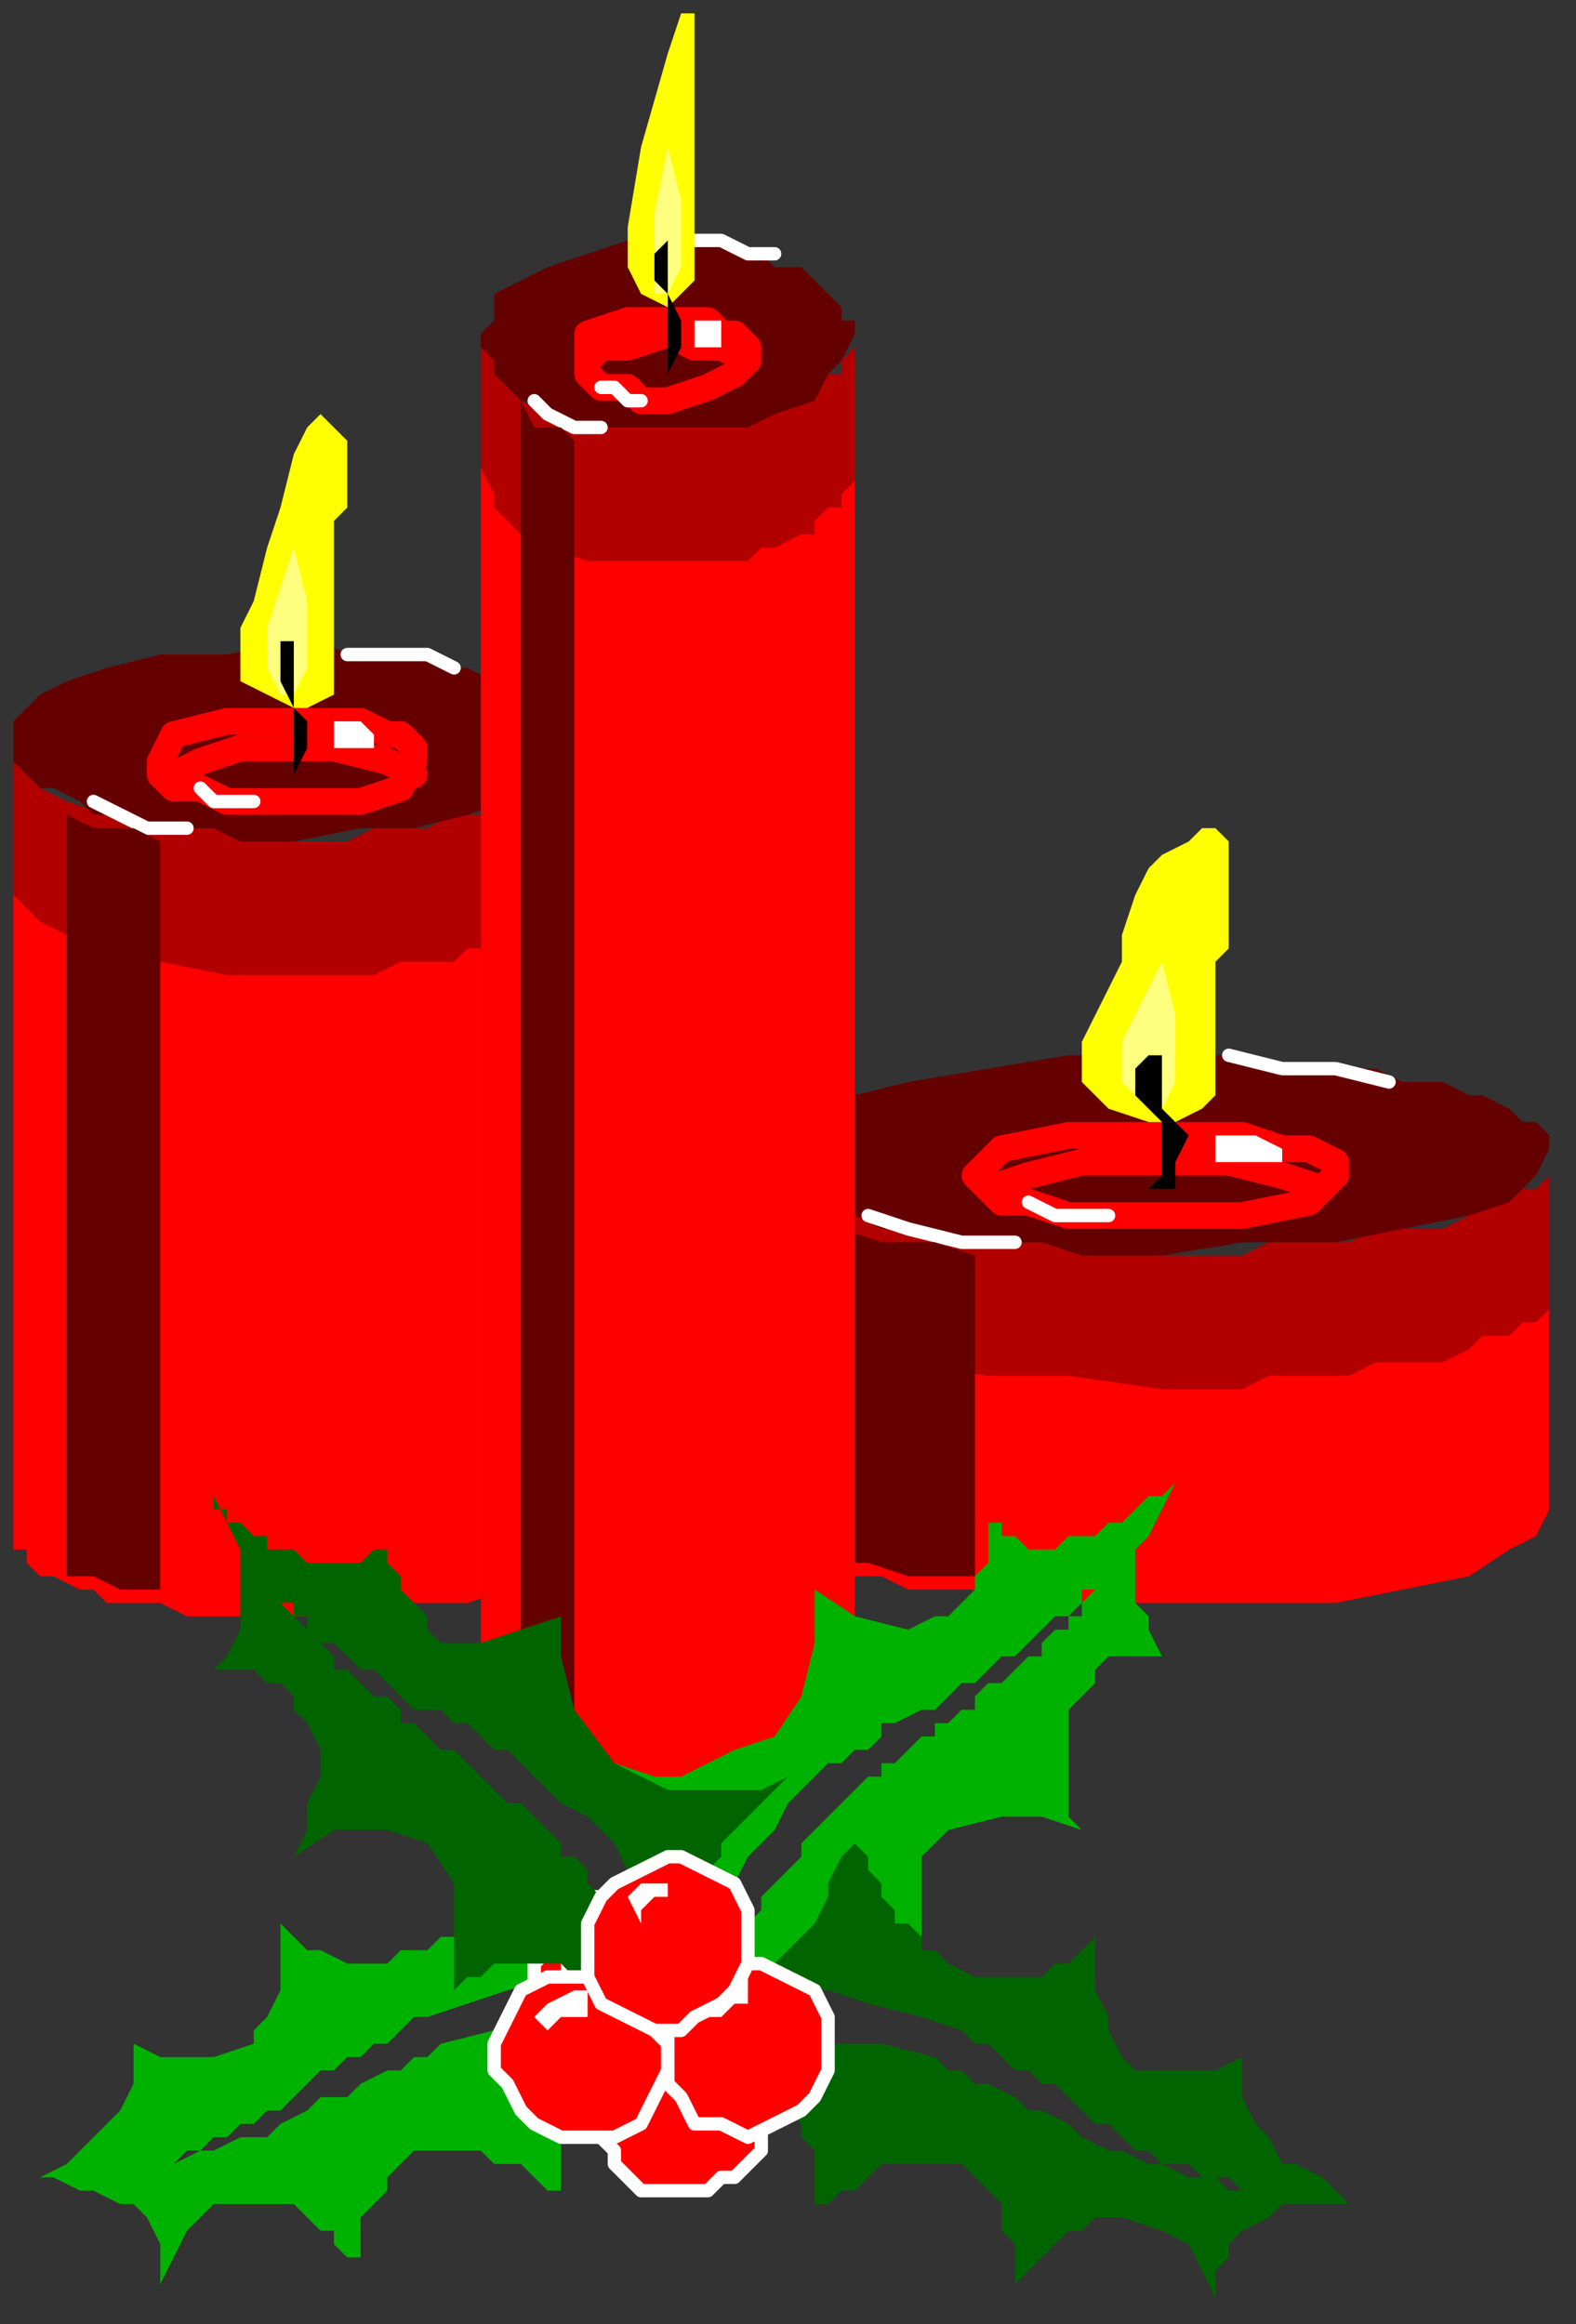 <?xml version="1.0" encoding="UTF-8" standalone="no"?>
<svg
   xmlns:dc="http://purl.org/dc/elements/1.1/"
   xmlns:cc="http://creativecommons.org/ns#"
   xmlns:rdf="http://www.w3.org/1999/02/22-rdf-syntax-ns#"
   xmlns:svg="http://www.w3.org/2000/svg"
   xmlns="http://www.w3.org/2000/svg"
   xmlns:sodipodi="http://sodipodi.sourceforge.net/DTD/sodipodi-0.dtd"
   xmlns:inkscape="http://www.inkscape.org/namespaces/inkscape"
   version="1.0"
   width="31.221mm"
   height="46.038mm"
   id="svg119"
   sodipodi:docname="DECOR113.WMF">
  <rect width="100%" height="100%" fill="#333333" stroke="none"/>
  <sodipodi:namedview
     pagecolor="#ffffff"
     bordercolor="#666666"
     borderopacity="1"
     objecttolerance="10"
     gridtolerance="10"
     guidetolerance="10"
     inkscape:pageopacity="0"
     inkscape:pageshadow="2"
     inkscape:window-width="640"
     inkscape:window-height="480"
     id="namedview121" />
  <defs
     id="defs3">
    <pattern
       id="WMFhbasepattern"
       patternUnits="userSpaceOnUse"
       width="6"
       height="6"
       x="0"
       y="0" />
  </defs>
  <path
     style="fill:none;stroke:none;"
     d="  M 0,0   L 117,0   L 117,173   L 0,173   z "
     id="path5" />
  <path
     style="fill:#b20000;fill-rule:evenodd;fill-opacity:1;stroke:none;"
     d="  M 1,114   L 1,115   L 1,116   L 2,116   L 2,117   L 3,118   L 4,118   L 6,119   L 7,119   L 8,120   L 10,120   L 12,120   L 14,121   L 16,121   L 18,121   L 20,121   L 22,121   L 22,121   L 27,121   L 31,120   L 35,120   L 38,119   L 41,117   L 42,116   L 43,114   L 43,114   L 43,55   L 43,56   L 42,57   L 42,58   L 41,58   L 40,59   L 39,59   L 38,60   L 37,61   L 35,61   L 34,61   L 32,62   L 30,62   L 28,62   L 26,63   L 24,63   L 22,63   L 22,63   L 17,62   L 12,62   L 8,61   L 5,60   L 3,59   L 1,57   L 1,55   L 1,55   L 1,114  z "
     id="path7" />
  <path
     style="fill:#650000;fill-rule:evenodd;fill-opacity:1;stroke:none;"
     d="  M 22,63   L 27,62   L 31,62   L 35,61   L 38,60   L 41,59   L 42,57   L 43,55   L 43,55   L 43,55   L 42,54   L 42,54   L 41,53   L 40,52   L 39,52   L 38,51   L 37,51   L 35,50   L 34,50   L 32,49   L 30,49   L 28,49   L 26,49   L 24,48   L 22,48   L 22,48   L 17,49   L 12,49   L 8,50   L 5,51   L 3,52   L 1,54   L 1,55   L 1,55   L 1,56   L 1,57   L 2,58   L 2,58   L 3,59   L 4,59   L 6,60   L 7,61   L 8,61   L 10,61   L 12,62   L 14,62   L 16,62   L 18,63   L 20,63   L 22,63  z "
     id="path9" />
  <path
     style="fill:none;stroke:#ff0000;stroke-width:2px;stroke-linecap:round;stroke-linejoin:round;stroke-miterlimit:4;stroke-dasharray:none;stroke-opacity:1;"
     d="  M 22,60   L 27,60   L 30,59   L 31,57   L 31,57   L 31,56   L 30,55   L 29,55   L 27,54   L 24,54   L 22,54   L 22,54   L 17,54   L 13,55   L 12,57   L 12,57   L 12,58   L 13,59   L 15,59   L 17,60   L 19,60   L 22,60  "
     id="path11" />
  <path
     style="fill:none;stroke:#ff0000;stroke-width:2px;stroke-linecap:round;stroke-linejoin:round;stroke-miterlimit:4;stroke-dasharray:none;stroke-opacity:1;"
     d="  M 31,58   L 29,57   L 25,56   L 22,56   L 22,56   L 18,56   L 15,57   L 13,58  "
     id="path13" />
  <path
     style="fill:none;stroke:#ffffff;stroke-width:1px;stroke-linecap:round;stroke-linejoin:round;stroke-miterlimit:4;stroke-dasharray:none;stroke-opacity:1;"
     d="  M 7,60   L 9,61   L 11,62   L 14,62  "
     id="path15" />
  <path
     style="fill:none;stroke:#ffffff;stroke-width:1px;stroke-linecap:round;stroke-linejoin:round;stroke-miterlimit:4;stroke-dasharray:none;stroke-opacity:1;"
     d="  M 34,50   L 32,49   L 29,49   L 26,49  "
     id="path17" />
  <path
     style="fill:#ffff00;fill-rule:evenodd;fill-opacity:1;stroke:none;"
     d="  M 22,53   L 20,52   L 18,51   L 18,47   L 18,47   L 19,45   L 20,41   L 21,38   L 22,34   L 23,32   L 24,31   L 24,31   L 25,32   L 25,32   L 26,33   L 26,33   L 26,34   L 26,35   L 26,36   L 26,38   L 25,39   L 25,40   L 25,41   L 25,42   L 25,43   L 25,44   L 25,45   L 25,45   L 25,47   L 25,50   L 25,52   L 23,53  z "
     id="path19" />
  <path
     style="fill:#ffff7f;fill-rule:evenodd;fill-opacity:1;stroke:none;"
     d="  M 21,52   L 20,50   L 20,47   L 22,41   L 22,41   L 23,45   L 23,50   L 22,52  z "
     id="path21" />
  <path
     style="fill:#000000;fill-rule:evenodd;fill-opacity:1;stroke:none;"
     d="  M 22,58   L 23,56   L 23,54   L 22,53   L 22,53   L 22,52   L 22,51   L 22,49   L 22,49   L 22,48   L 22,48   L 22,48   L 22,48   L 21,48   L 21,48   L 21,50   L 21,51   L 22,53   L 22,53   L 22,54   L 22,56   L 22,58   L 22,58   L 22,58   L 22,58   L 22,58  z "
     id="path23" />
  <path
     style="fill:#000000;fill-rule:evenodd;fill-opacity:1;stroke:none;"
     d="  M 22,48   L 22,48   L 22,48   L 22,48   L 22,48   L 22,48   L 22,48   L 22,48   L 22,48   L 22,48   L 21,48   L 21,48   L 21,48   L 21,48   L 22,48   L 22,48  z "
     id="path25" />
  <path
     style="fill:none;stroke:#ffffff;stroke-width:1px;stroke-linecap:round;stroke-linejoin:round;stroke-miterlimit:4;stroke-dasharray:none;stroke-opacity:1;"
     d="  M 15,59   L 16,60   L 18,60   L 19,60  "
     id="path27" />
  <path
     style="fill:#ffffff;fill-rule:evenodd;fill-opacity:1;stroke:none;"
     d="  M 28,56   L 27,56   L 26,56   L 25,56   L 25,56   L 25,54   L 26,54   L 27,54   L 28,55   L 28,55   L 28,56  z "
     id="path29" />
  <path
     style="fill:#ff0000;fill-rule:evenodd;fill-opacity:1;stroke:none;"
     d="  M 1,114   L 1,115   L 1,116   L 2,116   L 2,117   L 3,118   L 4,118   L 6,119   L 7,119   L 8,120   L 10,120   L 12,120   L 14,121   L 16,121   L 18,121   L 20,121   L 22,121   L 22,121   L 27,121   L 31,120   L 35,120   L 38,119   L 41,117   L 42,116   L 43,114   L 43,114   L 43,66   L 43,66   L 42,67   L 42,68   L 41,68   L 40,69   L 39,70   L 38,70   L 37,71   L 35,71   L 34,72   L 32,72   L 30,72   L 28,73   L 26,73   L 24,73   L 22,73   L 22,73   L 17,73   L 12,72   L 8,71   L 5,70   L 3,69   L 1,67   L 1,66   L 1,66   L 1,114  z "
     id="path31" />
  <path
     style="fill:#650000;fill-rule:evenodd;fill-opacity:1;stroke:none;"
     d="  M 12,63   L 12,119   L 9,119   L 7,118   L 5,118   L 5,118   L 5,61   L 7,62   L 10,62   L 12,63  z "
     id="path33" />
  <path
     style="fill:#b20000;fill-rule:evenodd;fill-opacity:1;stroke:none;"
     d="  M 57,113   L 57,114   L 58,115   L 58,115   L 59,116   L 61,117   L 62,117   L 64,118   L 66,118   L 68,119   L 70,119   L 73,119   L 75,120   L 78,120   L 81,120   L 84,120   L 87,120   L 87,120   L 93,120   L 100,120   L 105,119   L 110,118   L 113,116   L 115,115   L 116,113   L 116,113   L 116,86   L 116,87   L 116,88   L 115,89   L 114,89   L 113,90   L 111,90   L 110,91   L 108,92   L 105,92   L 103,92   L 101,93   L 98,93   L 95,93   L 93,94   L 90,94   L 87,94   L 87,94   L 80,93   L 74,93   L 68,92   L 64,91   L 60,90   L 58,88   L 57,86   L 57,86   L 57,113  z "
     id="path35" />
  <path
     style="fill:#650000;fill-rule:evenodd;fill-opacity:1;stroke:none;"
     d="  M 87,94   L 93,93   L 100,93   L 105,92   L 110,91   L 113,90   L 115,88   L 116,86   L 116,86   L 116,86   L 116,85   L 115,84   L 114,84   L 113,83   L 111,82   L 110,82   L 108,81   L 105,81   L 103,80   L 101,80   L 98,80   L 95,80   L 93,79   L 90,79   L 87,79   L 87,79   L 80,79   L 74,80   L 68,81   L 64,82   L 60,83   L 58,85   L 57,86   L 57,86   L 57,87   L 58,88   L 58,89   L 59,89   L 61,90   L 62,90   L 64,91   L 66,92   L 68,92   L 70,92   L 73,93   L 75,93   L 78,93   L 81,94   L 84,94   L 87,94  z "
     id="path37" />
  <path
     style="fill:none;stroke:#ff0000;stroke-width:2px;stroke-linecap:round;stroke-linejoin:round;stroke-miterlimit:4;stroke-dasharray:none;stroke-opacity:1;"
     d="  M 87,91   L 93,91   L 98,90   L 100,88   L 100,88   L 100,87   L 98,86   L 96,86   L 93,85   L 90,85   L 87,85   L 87,85   L 80,85   L 75,86   L 73,88   L 73,88   L 74,89   L 75,90   L 77,90   L 80,91   L 83,91   L 87,91  "
     id="path39" />
  <path
     style="fill:none;stroke:#ff0000;stroke-width:2px;stroke-linecap:round;stroke-linejoin:round;stroke-miterlimit:4;stroke-dasharray:none;stroke-opacity:1;"
     d="  M 99,89   L 96,88   L 92,87   L 87,87   L 87,87   L 81,87   L 77,88   L 74,89  "
     id="path41" />
  <path
     style="fill:none;stroke:#ffffff;stroke-width:1px;stroke-linecap:round;stroke-linejoin:round;stroke-miterlimit:4;stroke-dasharray:none;stroke-opacity:1;"
     d="  M 65,91   L 68,92   L 72,93   L 76,93  "
     id="path43" />
  <path
     style="fill:none;stroke:#ffffff;stroke-width:1px;stroke-linecap:round;stroke-linejoin:round;stroke-miterlimit:4;stroke-dasharray:none;stroke-opacity:1;"
     d="  M 104,81   L 100,80   L 96,80   L 92,79  "
     id="path45" />
  <path
     style="fill:#ffff00;fill-rule:evenodd;fill-opacity:1;stroke:none;"
     d="  M 86,84   L 83,83   L 81,81   L 81,78   L 81,78   L 82,76   L 83,74   L 84,72   L 84,70   L 85,67   L 86,65   L 87,64   L 89,63   L 90,62   L 90,62   L 91,62   L 91,62   L 92,63   L 92,63   L 92,64   L 92,64   L 92,65   L 92,66   L 92,67   L 92,68   L 92,69   L 92,69   L 92,70   L 92,71   L 91,72   L 91,73   L 91,74   L 91,74   L 91,75   L 91,75   L 91,76   L 91,76   L 91,77   L 91,79   L 91,81   L 91,82   L 90,83   L 88,84  z "
     id="path47" />
  <path
     style="fill:#ffff7f;fill-rule:evenodd;fill-opacity:1;stroke:none;"
     d="  M 86,83   L 85,82   L 84,81   L 84,78   L 85,76   L 87,72   L 87,72   L 88,76   L 88,81   L 87,83  z "
     id="path49" />
  <path
     style="fill:#000000;fill-rule:evenodd;fill-opacity:1;stroke:none;"
     d="  M 88,89   L 88,87   L 89,85   L 87,83   L 87,83   L 87,83   L 87,82   L 87,81   L 87,80   L 87,80   L 87,79   L 87,79   L 87,79   L 87,79   L 86,79   L 86,79   L 86,79   L 85,80   L 85,82   L 86,83   L 86,83   L 87,84   L 87,86   L 87,87   L 87,88   L 86,89   L 86,89   L 87,89   L 87,89   L 88,89  z "
     id="path51" />
  <path
     style="fill:#000000;fill-rule:evenodd;fill-opacity:1;stroke:none;"
     d="  M 87,79   L 87,79   L 87,79   L 87,79   L 87,79   L 87,79   L 87,79   L 87,79   L 87,79   L 86,79   L 86,79   L 86,79   L 86,79   L 86,79   L 86,79   L 87,79  z "
     id="path53" />
  <path
     style="fill:none;stroke:#ffffff;stroke-width:1px;stroke-linecap:round;stroke-linejoin:round;stroke-miterlimit:4;stroke-dasharray:none;stroke-opacity:1;"
     d="  M 77,90   L 79,91   L 81,91   L 83,91  "
     id="path55" />
  <path
     style="fill:#ffffff;fill-rule:evenodd;fill-opacity:1;stroke:none;"
     d="  M 96,87   L 94,87   L 93,87   L 91,87   L 91,87   L 91,85   L 93,85   L 94,85   L 96,86   L 96,86   L 96,87  z "
     id="path57" />
  <path
     style="fill:#ff0000;fill-rule:evenodd;fill-opacity:1;stroke:none;"
     d="  M 57,113   L 57,114   L 58,115   L 58,115   L 59,116   L 61,117   L 62,117   L 64,118   L 66,118   L 68,119   L 70,119   L 73,119   L 75,120   L 78,120   L 81,120   L 84,120   L 87,120   L 87,120   L 93,120   L 100,120   L 105,119   L 110,118   L 113,116   L 115,115   L 116,113   L 116,113   L 116,97   L 116,97   L 116,98   L 115,99   L 114,99   L 113,100   L 111,100   L 110,101   L 108,102   L 105,102   L 103,102   L 101,103   L 98,103   L 95,103   L 93,104   L 90,104   L 87,104   L 87,104   L 80,103   L 74,103   L 68,102   L 64,101   L 60,100   L 58,98   L 57,97   L 57,97   L 57,113  z "
     id="path59" />
  <path
     style="fill:#650000;fill-rule:evenodd;fill-opacity:1;stroke:none;"
     d="  M 73,94   L 73,118   L 68,118   L 65,117   L 63,117   L 63,117   L 63,92   L 66,93   L 70,93   L 73,94  z "
     id="path61" />
  <path
     style="fill:#b20000;fill-rule:evenodd;fill-opacity:1;stroke:none;"
     d="  M 36,127   L 36,128   L 37,129   L 37,129   L 37,130   L 38,131   L 39,131   L 40,132   L 41,132   L 42,133   L 44,133   L 45,134   L 47,134   L 48,134   L 50,134   L 50,134   L 53,134   L 56,133   L 58,132   L 61,131   L 62,130   L 63,129   L 64,127   L 64,127   L 64,25   L 64,26   L 63,27   L 63,28   L 62,28   L 61,29   L 61,30   L 60,30   L 58,31   L 57,31   L 56,32   L 54,32   L 53,32   L 51,32   L 50,32   L 50,32   L 47,32   L 44,32   L 41,31   L 39,30   L 37,28   L 37,27   L 36,25   L 36,25   L 36,127  z "
     id="path63" />
  <path
     style="fill:#650000;fill-rule:evenodd;fill-opacity:1;stroke:none;"
     d="  M 50,32   L 53,32   L 56,32   L 58,31   L 61,30   L 62,28   L 63,27   L 64,25   L 64,25   L 64,24   L 63,24   L 63,23   L 62,22   L 61,21   L 61,21   L 60,20   L 58,20   L 57,19   L 56,19   L 54,18   L 53,18   L 51,18   L 50,18   L 50,18   L 47,18   L 44,19   L 41,20   L 39,21   L 37,22   L 37,24   L 36,25   L 36,25   L 36,26   L 37,27   L 37,28   L 37,28   L 38,29   L 39,30   L 40,30   L 41,31   L 42,31   L 44,32   L 45,32   L 47,32   L 48,32   L 50,32  z "
     id="path65" />
  <path
     style="fill:none;stroke:#ff0000;stroke-width:2px;stroke-linecap:round;stroke-linejoin:round;stroke-miterlimit:4;stroke-dasharray:none;stroke-opacity:1;"
     d="  M 50,30   L 53,29   L 55,28   L 56,27   L 56,27   L 56,26   L 55,25   L 54,25   L 53,24   L 51,24   L 50,24   L 50,24   L 47,24   L 44,25   L 44,27   L 44,27   L 44,28   L 44,28   L 45,29   L 47,29   L 48,30   L 50,30  "
     id="path67" />
  <path
     style="fill:none;stroke:#ff0000;stroke-width:2px;stroke-linecap:round;stroke-linejoin:round;stroke-miterlimit:4;stroke-dasharray:none;stroke-opacity:1;"
     d="  M 56,27   L 54,26   L 52,26   L 50,25   L 50,25   L 47,26   L 45,26   L 44,27  "
     id="path69" />
  <path
     style="fill:none;stroke:#ffffff;stroke-width:1px;stroke-linecap:round;stroke-linejoin:round;stroke-miterlimit:4;stroke-dasharray:none;stroke-opacity:1;"
     d="  M 40,30   L 41,31   L 43,32   L 45,32  "
     id="path71" />
  <path
     style="fill:none;stroke:#ffffff;stroke-width:1px;stroke-linecap:round;stroke-linejoin:round;stroke-miterlimit:4;stroke-dasharray:none;stroke-opacity:1;"
     d="  M 58,19   L 56,19   L 54,18   L 52,18  "
     id="path73" />
  <path
     style="fill:#ffff00;fill-rule:evenodd;fill-opacity:1;stroke:none;"
     d="  M 50,23   L 48,22   L 47,20   L 47,17   L 47,17   L 48,11   L 50,4   L 51,1   L 51,1   L 52,1   L 52,2   L 52,4   L 52,6   L 52,8   L 52,10   L 52,12   L 52,13   L 52,14   L 52,14   L 52,18   L 52,21   L 51,22  z "
     id="path75" />
  <path
     style="fill:#ffff7f;fill-rule:evenodd;fill-opacity:1;stroke:none;"
     d="  M 49,22   L 49,20   L 49,16   L 50,11   L 50,11   L 51,15   L 51,20   L 50,22  z "
     id="path77" />
  <path
     style="fill:#000000;fill-rule:evenodd;fill-opacity:1;stroke:none;"
     d="  M 50,28   L 51,26   L 51,24   L 50,22   L 50,22   L 50,21   L 50,19   L 50,18   L 50,18   L 50,18   L 50,18   L 50,18   L 50,18   L 49,19   L 49,21   L 50,22   L 50,22   L 50,24   L 50,26   L 50,28   L 50,28   L 50,28   L 50,28   L 50,28  z "
     id="path79" />
  <path
     style="fill:#000000;fill-rule:evenodd;fill-opacity:1;stroke:none;"
     d="  M 50,18   L 50,18   L 50,18   L 50,18   L 50,18   L 50,18   L 50,18   L 50,18   L 50,18   L 50,18   L 50,18   L 50,18   L 50,18   L 50,18   L 50,18   L 50,18  z "
     id="path81" />
  <path
     style="fill:none;stroke:#ffffff;stroke-width:1px;stroke-linecap:round;stroke-linejoin:round;stroke-miterlimit:4;stroke-dasharray:none;stroke-opacity:1;"
     d="  M 45,29   L 46,29   L 47,30   L 48,30  "
     id="path83" />
  <path
     style="fill:#ffffff;fill-rule:evenodd;fill-opacity:1;stroke:none;"
     d="  M 54,26   L 53,26   L 53,26   L 52,26   L 52,26   L 52,24   L 53,24   L 53,24   L 54,24   L 54,24   L 54,26  z "
     id="path85" />
  <path
     style="fill:#ff0000;fill-rule:evenodd;fill-opacity:1;stroke:none;"
     d="  M 36,127   L 36,128   L 37,129   L 37,129   L 37,130   L 38,131   L 39,131   L 40,132   L 41,132   L 42,133   L 44,133   L 45,134   L 47,134   L 48,134   L 50,134   L 50,134   L 53,134   L 56,133   L 58,132   L 61,131   L 62,130   L 63,129   L 64,127   L 64,127   L 64,35   L 64,36   L 63,37   L 63,38   L 62,38   L 61,39   L 61,40   L 60,40   L 58,41   L 57,41   L 56,42   L 54,42   L 53,42   L 51,42   L 50,42   L 50,42   L 47,42   L 44,42   L 41,41   L 39,40   L 37,38   L 37,37   L 36,35   L 36,35   L 36,127  z "
     id="path87" />
  <path
     style="fill:#650000;fill-rule:evenodd;fill-opacity:1;stroke:none;"
     d="  M 43,33   L 43,132   L 41,132   L 40,131   L 39,130   L 39,130   L 39,30   L 40,32   L 42,32   L 43,33  z "
     id="path89" />
  <path
     style="fill:#00b200;fill-rule:evenodd;fill-opacity:1;stroke:none;"
     d="  M 51,149   L 48,148   L 45,148   L 42,148   L 38,149   L 35,150   L 32,151   L 32,151   L 31,151   L 30,152   L 30,152   L 29,153   L 28,153   L 27,154   L 26,154   L 25,155   L 24,155   L 23,156   L 23,156   L 22,157   L 21,158   L 20,158   L 19,159   L 18,159   L 17,160   L 16,160   L 15,161   L 14,161   L 14,161   L 13,162   L 12,162   L 11,162   L 11,162   L 10,162   L 10,162   L 11,162   L 12,162   L 13,162   L 15,161   L 16,161   L 18,160   L 20,160   L 21,159   L 23,158   L 24,157   L 26,157   L 27,156   L 29,155   L 30,155   L 31,154   L 32,154   L 33,153   L 33,153   L 37,152   L 42,151   L 47,151   L 51,152   L 51,152   L 50,152   L 49,153   L 48,153   L 48,154   L 47,154   L 46,155   L 45,156   L 45,156   L 44,157   L 43,158   L 43,159   L 42,160   L 42,161   L 42,162   L 42,162   L 42,163   L 42,164   L 42,164   L 41,164   L 40,163   L 39,162   L 38,162   L 37,162   L 36,161   L 35,161   L 34,161   L 33,161   L 32,161   L 31,161   L 31,161   L 30,162   L 30,162   L 29,163   L 29,164   L 28,165   L 28,165   L 27,166   L 27,167   L 27,168   L 27,169   L 27,170   L 27,170   L 27,169   L 26,169   L 25,168   L 25,167   L 24,167   L 23,166   L 22,165   L 21,165   L 21,165   L 20,165   L 20,165   L 16,165   L 14,167   L 12,171   L 12,171   L 12,169   L 12,168   L 11,166   L 10,165   L 9,165   L 7,164   L 6,164   L 4,163   L 1,163   L 1,163   L 2,163   L 3,163   L 5,162   L 6,161   L 7,160   L 8,159   L 9,158   L 10,156   L 10,154   L 10,153   L 10,153   L 12,154   L 16,154   L 19,153   L 19,153   L 19,152   L 20,151   L 21,149   L 21,147   L 21,145   L 21,144   L 21,144   L 22,145   L 23,146   L 24,146   L 26,147   L 27,147   L 29,147   L 30,146   L 32,146   L 32,146   L 33,145   L 34,145   L 35,144   L 35,143   L 36,143   L 37,142   L 37,141   L 38,140   L 38,140   L 38,139   L 39,138   L 39,137   L 39,136   L 39,136   L 39,138   L 40,139   L 40,141   L 41,142   L 42,143   L 42,144   L 43,145   L 44,146   L 45,147   L 46,147   L 47,148   L 48,148   L 50,149   L 51,149  z "
     id="path91" />
  <path
     style="fill:#00b200;fill-rule:evenodd;fill-opacity:1;stroke:none;"
     d="  M 52,148   L 52,147   L 52,146   L 52,145   L 53,143   L 54,142   L 55,141   L 56,139   L 57,138   L 58,137   L 59,135   L 60,134   L 61,133   L 62,132   L 62,132   L 63,132   L 64,131   L 65,131   L 66,130   L 66,129   L 67,129   L 69,128   L 70,128   L 71,127   L 72,126   L 73,126   L 74,125   L 75,124   L 76,124   L 77,123   L 78,122   L 79,121   L 80,121   L 81,120   L 81,119   L 82,119   L 82,118   L 82,118   L 82,119   L 82,119   L 81,120   L 81,120   L 81,121   L 80,121   L 80,122   L 79,122   L 78,123   L 78,124   L 77,124   L 76,125   L 76,125   L 75,126   L 74,126   L 73,127   L 73,128   L 72,128   L 71,129   L 70,129   L 70,130   L 69,130   L 68,131   L 68,131   L 67,132   L 66,132   L 66,133   L 65,133   L 65,133   L 64,134   L 64,134   L 64,134   L 64,134   L 63,135   L 63,135   L 62,136   L 61,137   L 61,137   L 60,138   L 60,139   L 59,140   L 58,141   L 58,141   L 57,142   L 57,143   L 56,144   L 56,145   L 55,146   L 55,147   L 55,147   L 55,148   L 54,149   L 54,149   L 54,149   L 55,149   L 56,148   L 57,147   L 59,147   L 60,146   L 61,146   L 63,146   L 64,146   L 66,146   L 67,146   L 68,147   L 69,148   L 69,148   L 69,143   L 69,139   L 71,137   L 71,137   L 75,136   L 78,136   L 81,137   L 81,137   L 80,136   L 80,134   L 80,132   L 80,130   L 80,128   L 80,128   L 81,127   L 82,126   L 82,125   L 83,124   L 84,124   L 86,124   L 87,124   L 89,125   L 89,125   L 87,124   L 86,122   L 86,121   L 85,120   L 85,119   L 85,118   L 85,116   L 86,115   L 87,113   L 88,111   L 88,111   L 87,112   L 87,112   L 86,112   L 85,113   L 85,113   L 84,114   L 83,114   L 82,115   L 81,115   L 80,115   L 79,116   L 78,116   L 77,116   L 76,115   L 75,115   L 75,114   L 74,114   L 74,114   L 74,115   L 74,116   L 74,117   L 73,118   L 73,119   L 72,120   L 71,121   L 70,121   L 70,121   L 68,122   L 64,121   L 61,119   L 61,119   L 61,123   L 60,127   L 58,130   L 58,130   L 55,131   L 53,132   L 51,133   L 49,133   L 46,132   L 44,132   L 44,132   L 45,132   L 46,133   L 47,134   L 48,135   L 48,136   L 49,137   L 50,137   L 50,138   L 51,139   L 51,140   L 51,141   L 51,141   L 52,142   L 52,143   L 52,144   L 52,145   L 52,146   L 52,147   L 52,147   L 52,148  z "
     id="path93" />
  <path
     style="fill:#ff0000;fill-rule:evenodd;fill-opacity:1;stroke:#ffffff;stroke-width:1px;stroke-linecap:round;stroke-linejoin:round;stroke-miterlimit:4;stroke-dasharray:none;stroke-opacity:1;"
     d="  M 54,163   L 55,163   L 56,162   L 57,161   L 57,160   L 57,158   L 57,157   L 57,156   L 56,155   L 56,155   L 55,154   L 55,153   L 53,152   L 52,152   L 51,152   L 50,152   L 49,152   L 48,153   L 48,153   L 47,153   L 46,154   L 45,155   L 45,157   L 45,158   L 45,159   L 45,160   L 46,161   L 46,161   L 46,162   L 47,163   L 48,164   L 49,164   L 51,164   L 52,164   L 53,164   L 54,163  z "
     id="path95" />
  <path
     style="fill:#ffffff;fill-rule:evenodd;fill-opacity:1;stroke:none;"
     d="  M 47,156   L 46,157   L 46,158   L 47,160   L 47,160   L 48,159   L 48,158   L 48,157   L 48,157   L 48,157   L 47,156  z "
     id="path97" />
  <path
     style="fill:#ff0000;fill-rule:evenodd;fill-opacity:1;stroke:#ffffff;stroke-width:1px;stroke-linecap:round;stroke-linejoin:round;stroke-miterlimit:4;stroke-dasharray:none;stroke-opacity:1;"
     d="  M 50,154   L 51,153   L 51,152   L 52,151   L 52,150   L 53,149   L 53,147   L 52,146   L 52,145   L 52,145   L 51,144   L 50,143   L 49,143   L 48,142   L 47,142   L 46,142   L 44,142   L 43,143   L 43,143   L 42,144   L 41,145   L 41,146   L 40,147   L 40,148   L 40,149   L 40,150   L 41,152   L 41,152   L 42,153   L 43,153   L 44,154   L 45,154   L 46,155   L 47,155   L 49,154   L 50,154  z "
     id="path99" />
  <path
     style="fill:#ffffff;fill-rule:evenodd;fill-opacity:1;stroke:none;"
     d="  M 42,146   L 42,147   L 42,148   L 42,150   L 42,150   L 44,150   L 43,149   L 43,148   L 43,147   L 43,147   L 42,146  z "
     id="path101" />
  <path
     style="fill:#006500;fill-rule:evenodd;fill-opacity:1;stroke:none;"
     d="  M 51,150   L 51,148   L 51,147   L 51,146   L 50,144   L 49,143   L 48,141   L 47,140   L 46,138   L 45,137   L 44,136   L 42,135   L 41,134   L 41,134   L 40,133   L 39,132   L 39,132   L 38,131   L 37,131   L 36,130   L 35,129   L 34,129   L 33,128   L 31,128   L 30,127   L 29,126   L 28,125   L 27,125   L 26,124   L 25,123   L 24,123   L 23,122   L 23,121   L 22,121   L 21,120   L 21,119   L 21,119   L 21,120   L 22,120   L 22,121   L 22,121   L 23,122   L 23,122   L 24,123   L 24,123   L 25,124   L 25,125   L 26,125   L 27,126   L 27,126   L 28,127   L 29,127   L 30,128   L 30,129   L 31,129   L 32,130   L 32,130   L 33,131   L 34,131   L 35,132   L 35,132   L 36,133   L 36,133   L 37,134   L 37,134   L 38,135   L 38,135   L 39,135   L 39,135   L 40,136   L 40,136   L 40,136   L 41,137   L 41,137   L 42,138   L 42,139   L 43,139   L 44,140   L 44,141   L 45,142   L 45,143   L 46,144   L 46,145   L 47,145   L 47,146   L 48,147   L 48,148   L 48,149   L 49,150   L 49,150   L 49,151   L 49,151   L 48,150   L 47,149   L 46,149   L 44,148   L 43,148   L 42,147   L 40,147   L 39,147   L 37,147   L 36,148   L 35,148   L 34,149   L 34,149   L 34,145   L 34,141   L 32,138   L 32,138   L 29,137   L 25,137   L 22,139   L 22,139   L 23,137   L 23,135   L 24,133   L 24,131   L 23,129   L 23,129   L 22,128   L 22,127   L 21,126   L 20,126   L 19,125   L 18,125   L 16,125   L 15,126   L 15,126   L 16,125   L 17,124   L 18,122   L 18,121   L 18,120   L 18,119   L 18,117   L 18,116   L 17,114   L 16,112   L 16,112   L 16,113   L 17,113   L 17,114   L 18,114   L 19,115   L 20,115   L 20,116   L 21,116   L 22,116   L 23,117   L 24,117   L 25,117   L 26,117   L 27,117   L 28,116   L 29,116   L 30,115   L 30,115   L 29,116   L 29,117   L 30,118   L 30,119   L 31,120   L 32,121   L 32,122   L 33,123   L 33,123   L 36,123   L 39,122   L 42,121   L 42,121   L 42,124   L 43,128   L 46,132   L 46,132   L 48,133   L 50,134   L 52,134   L 55,134   L 57,134   L 59,133   L 59,133   L 58,134   L 57,135   L 56,136   L 56,136   L 55,137   L 54,138   L 54,139   L 53,140   L 53,140   L 52,141   L 52,142   L 52,143   L 51,144   L 51,145   L 51,145   L 51,146   L 51,147   L 51,148   L 51,149   L 51,150  z "
     id="path103" />
  <path
     style="fill:#006500;fill-rule:evenodd;fill-opacity:1;stroke:none;"
     d="  M 52,150   L 55,149   L 58,149   L 62,149   L 65,150   L 69,151   L 72,152   L 72,152   L 72,152   L 73,153   L 74,153   L 75,154   L 75,154   L 76,155   L 77,155   L 78,156   L 79,156   L 80,157   L 81,158   L 81,158   L 82,159   L 83,159   L 84,160   L 85,161   L 86,161   L 87,162   L 88,162   L 89,162   L 90,163   L 90,163   L 91,163   L 92,163   L 93,164   L 93,164   L 93,164   L 92,164   L 91,163   L 90,163   L 89,163   L 87,162   L 86,162   L 84,161   L 83,161   L 81,160   L 80,159   L 78,158   L 77,158   L 76,157   L 74,156   L 73,156   L 72,155   L 71,155   L 70,154   L 70,154   L 66,153   L 62,153   L 57,152   L 53,153   L 53,153   L 54,153   L 54,154   L 55,154   L 56,155   L 57,155   L 57,156   L 58,157   L 59,158   L 59,158   L 60,159   L 60,160   L 61,161   L 61,162   L 61,163   L 61,164   L 61,164   L 61,165   L 61,165   L 62,165   L 63,164   L 64,164   L 65,163   L 66,162   L 67,162   L 68,162   L 70,162   L 71,162   L 71,162   L 72,162   L 72,162   L 73,163   L 73,163   L 74,164   L 75,165   L 75,166   L 75,167   L 76,168   L 76,169   L 76,169   L 76,170   L 76,171   L 76,171   L 76,171   L 77,170   L 78,169   L 79,168   L 79,168   L 80,167   L 81,167   L 82,166   L 83,166   L 84,166   L 84,166   L 87,167   L 89,168   L 91,172   L 91,172   L 91,170   L 92,169   L 92,168   L 93,167   L 95,166   L 96,165   L 98,165   L 100,165   L 102,165   L 102,165   L 101,165   L 100,164   L 99,163   L 97,162   L 96,162   L 95,160   L 94,159   L 93,157   L 93,156   L 93,154   L 93,154   L 91,155   L 87,155   L 85,155   L 85,155   L 84,154   L 83,152   L 83,151   L 82,149   L 82,147   L 82,145   L 82,145   L 81,146   L 80,147   L 79,147   L 78,148   L 76,148   L 74,148   L 73,148   L 71,147   L 71,147   L 71,147   L 70,146   L 69,146   L 69,145   L 68,144   L 67,144   L 67,143   L 66,142   L 66,142   L 66,141   L 65,140   L 65,140   L 65,139   L 64,138   L 64,137   L 64,137   L 64,136   L 64,136   L 64,138   L 63,139   L 62,141   L 62,142   L 61,144   L 60,145   L 59,146   L 58,147   L 57,148   L 56,149   L 55,149   L 54,150   L 52,150  z "
     id="path105" />
  <path
     style="fill:#ff0000;fill-rule:evenodd;fill-opacity:1;stroke:#ffffff;stroke-width:1px;stroke-linecap:round;stroke-linejoin:round;stroke-miterlimit:4;stroke-dasharray:none;stroke-opacity:1;"
     d="  M 40,159   L 42,160   L 44,160   L 46,160   L 48,159   L 49,157   L 49,157   L 50,155   L 50,153   L 49,152   L 48,150   L 47,149   L 47,149   L 45,148   L 43,148   L 41,148   L 39,149   L 38,151   L 38,151   L 37,153   L 37,155   L 38,156   L 39,158   L 40,159  z "
     id="path107" />
  <path
     style="fill:#ffffff;fill-rule:evenodd;fill-opacity:1;stroke:none;"
     d="  M 44,149   L 43,149   L 41,150   L 40,151   L 40,151   L 41,152   L 42,151   L 43,151   L 44,151   L 44,151   L 44,149  z "
     id="path109" />
  <path
     style="fill:#ff0000;fill-rule:evenodd;fill-opacity:1;stroke:#ffffff;stroke-width:1px;stroke-linecap:round;stroke-linejoin:round;stroke-miterlimit:4;stroke-dasharray:none;stroke-opacity:1;"
     d="  M 52,159   L 54,159   L 56,160   L 58,159   L 60,158   L 61,157   L 61,157   L 62,155   L 62,153   L 62,151   L 61,149   L 59,148   L 59,148   L 57,147   L 55,147   L 53,147   L 52,148   L 51,150   L 51,150   L 50,152   L 50,154   L 50,156   L 51,157   L 52,159  z "
     id="path111" />
  <path
     style="fill:#ffffff;fill-rule:evenodd;fill-opacity:1;stroke:none;"
     d="  M 56,148   L 55,148   L 53,149   L 52,150   L 52,150   L 53,151   L 54,151   L 55,150   L 56,150   L 56,150   L 56,148  z "
     id="path113" />
  <path
     style="fill:#ff0000;fill-rule:evenodd;fill-opacity:1;stroke:#ffffff;stroke-width:1px;stroke-linecap:round;stroke-linejoin:round;stroke-miterlimit:4;stroke-dasharray:none;stroke-opacity:1;"
     d="  M 47,151   L 49,152   L 51,152   L 52,151   L 54,150   L 55,149   L 55,149   L 56,147   L 56,145   L 56,143   L 55,141   L 53,140   L 53,140   L 51,139   L 50,139   L 48,140   L 46,141   L 45,142   L 45,142   L 44,144   L 44,146   L 44,148   L 45,150   L 47,151  z "
     id="path115" />
  <path
     style="fill:#ffffff;fill-rule:evenodd;fill-opacity:1;stroke:none;"
     d="  M 50,141   L 49,141   L 48,141   L 47,142   L 47,142   L 48,144   L 48,143   L 49,142   L 50,142   L 50,142   L 50,141  z "
     id="path117" />
</svg>
